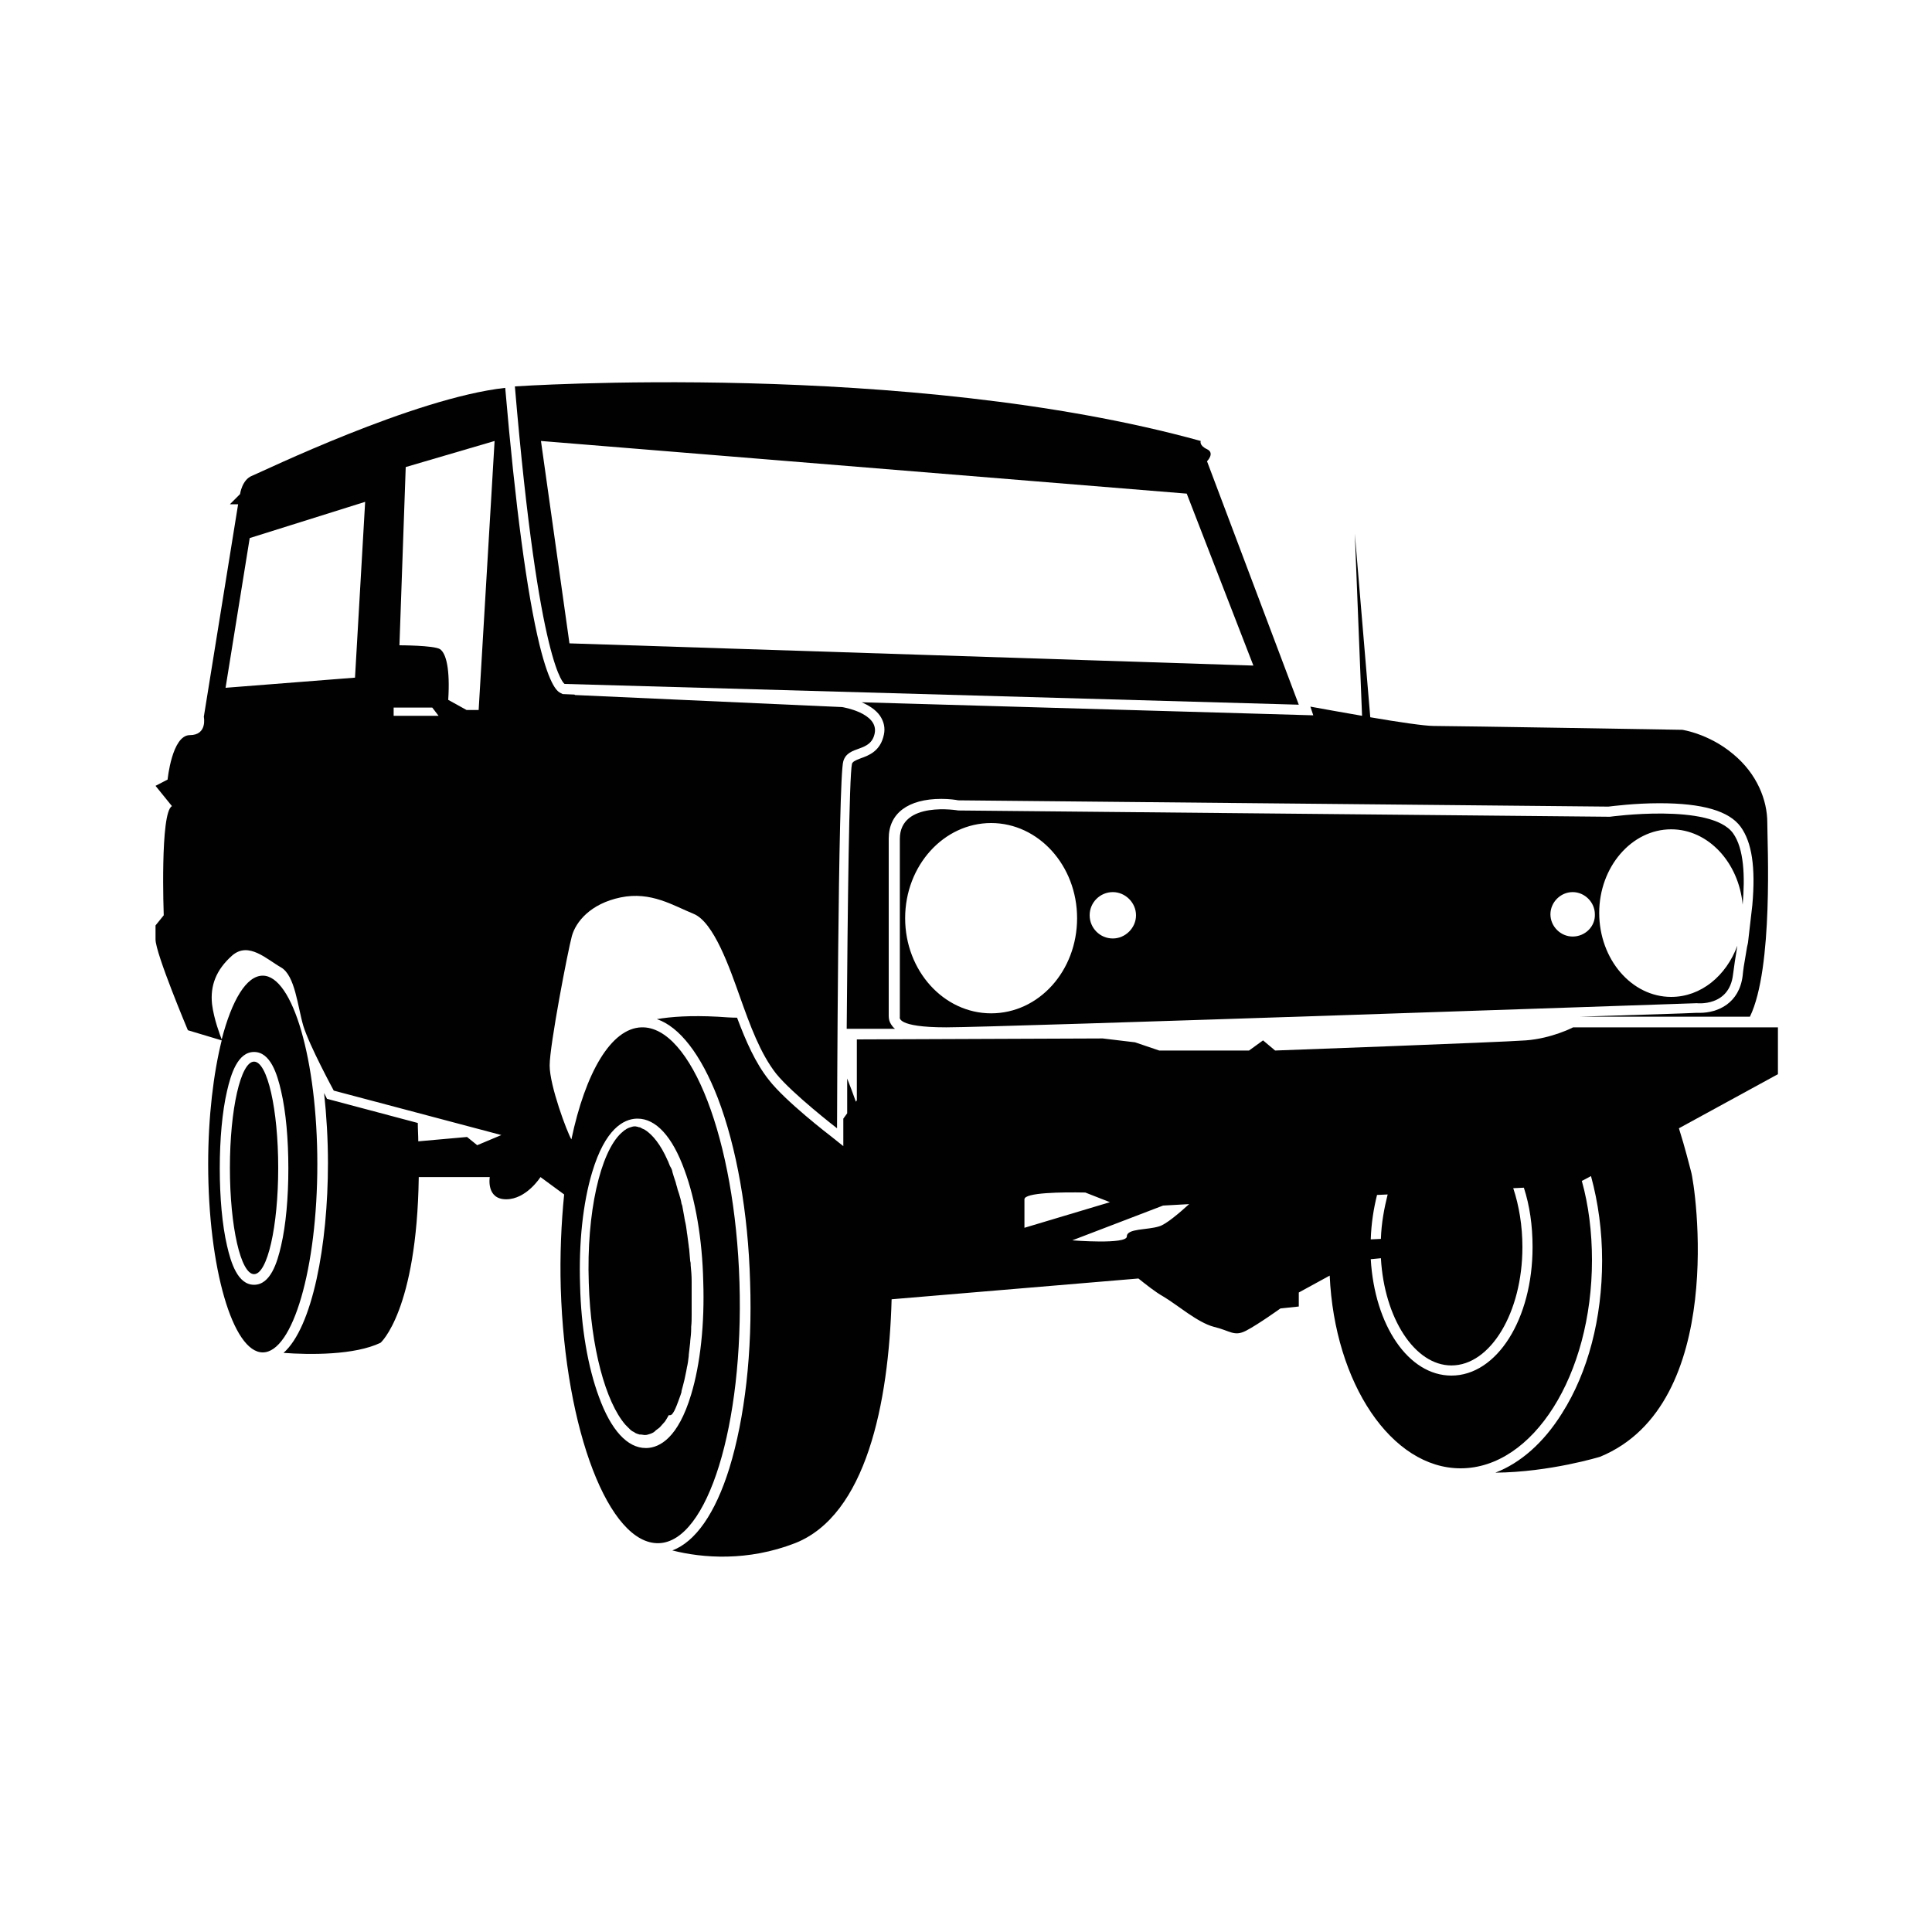 <?xml version="1.0" encoding="utf-8"?>
<!-- Generator: Adobe Illustrator 23.0.0, SVG Export Plug-In . SVG Version: 6.00 Build 0)  -->
<svg version="1.1" id="Layer_1" xmlns="http://www.w3.org/2000/svg" xmlns:xlink="http://www.w3.org/1999/xlink" x="0px" y="0px"
	 viewBox="0 0 400 400" style="enable-background:new 0 0 400 400;" xml:space="preserve">
<style type="text/css">
	.st0{fill:#010101;}
</style>
<g>
	<path class="st0" d="M139.6,292.1c0.1-0.1,0.1-0.3,0.2-0.4c0.2-0.5,0.4-0.9,0.6-1.5c0.2-0.6,0.5-1.3,0.7-2c0,0,0,0,0-0.1
		c0,0,0,0,0-0.1c0.2-0.7,0.4-1.5,0.6-2.3c0.1-0.6,0.3-1.3,0.4-1.9c0-0.2,0.1-0.4,0.1-0.6c0.2-0.8,0.3-1.6,0.4-2.5c0-0.1,0-0.1,0-0.2
		c0.1-0.9,0.2-1.7,0.3-2.6c0-0.1,0-0.1,0-0.2c0.1-0.9,0.2-1.7,0.2-2.6c0-0.1,0-0.2,0-0.4c0.1-0.8,0.1-1.7,0.1-2.5c0-0.2,0-0.4,0-0.6
		c0-0.8,0-1.6,0-2.5c0-0.2,0-0.5,0-0.7c0-1.1,0-2.2,0-3.2c0-1.1-0.1-2.2-0.2-3.2c0-0.3,0-0.6-0.1-0.9c-0.1-0.8-0.1-1.5-0.2-2.3
		c0-0.3-0.1-0.5-0.1-0.8c-0.1-0.8-0.2-1.5-0.3-2.3c0-0.2-0.1-0.4-0.1-0.7c-0.1-0.8-0.2-1.5-0.4-2.3c0-0.2-0.1-0.4-0.1-0.6
		c-0.1-0.7-0.3-1.5-0.4-2.2c0-0.2-0.1-0.4-0.2-0.7c-0.1-0.7-0.3-1.3-0.5-2c-0.1-0.3-0.2-0.6-0.3-0.9c-0.1-0.5-0.3-1-0.4-1.5
		c-0.1-0.4-0.3-0.8-0.4-1.2c-0.1-0.3-0.2-0.7-0.3-1c0,0,0,0,0-0.1c-0.1-0.4-0.3-0.8-0.5-1.1c-0.1-0.3-0.3-0.7-0.4-1
		c0-0.1-0.1-0.1-0.1-0.2c-1.4-3.2-3.1-5.3-4.7-6.3c-0.1,0-0.1-0.1-0.2-0.1c-0.3-0.1-0.6-0.3-0.8-0.4c-0.1,0-0.3,0-0.4-0.1
		c-0.2,0-0.4-0.1-0.6-0.1l-0.1,0c0,0,0,0,0,0c0,0,0,0,0,0c0,0,0,0,0,0c-0.3,0-0.6,0.1-0.9,0.2c-0.1,0-0.2,0.1-0.3,0.1
		c-0.2,0.1-0.5,0.2-0.7,0.4c-0.1,0-0.1,0.1-0.2,0.1c-0.2,0.2-0.5,0.4-0.7,0.6c0,0,0,0,0,0c-4.3,4-7.2,16.4-6.7,31
		c0.4,13.4,3.5,24.7,7.6,29.4c0,0,0,0,0,0c0.2,0.2,0.4,0.4,0.6,0.6c0.1,0.1,0.2,0.2,0.3,0.3c0.3,0.3,0.6,0.5,0.9,0.6
		c0,0,0.1,0.1,0.1,0.1c0.3,0.2,0.7,0.3,1,0.4c0.1,0,0.2,0,0.3,0c0.2,0,0.5,0.1,0.7,0.1l0.1,0c0,0,0,0,0,0c0,0,0,0,0,0
		c0,0,0.1,0,0.1,0c0.3,0,0.6-0.1,0.9-0.2c0.1,0,0.2-0.1,0.3-0.1c0.2-0.1,0.5-0.2,0.7-0.4c0.1-0.1,0.2-0.1,0.2-0.2
		c0.3-0.2,0.5-0.4,0.8-0.6c0.1-0.1,0.1-0.1,0.2-0.2c0.3-0.3,0.5-0.6,0.8-0.9c0,0,0.1-0.1,0.1-0.1c0.3-0.4,0.5-0.8,0.8-1.3
		c0,0,0-0.1,0.1-0.1C139.1,293.1,139.3,292.6,139.6,292.1z"/>
	<path class="st0" d="M153.1,265.5c-0.9-29.5-10-53.1-20.3-52.8c-6.3,0.2-11.6,9.4-14.5,23.2c0,0,0,0,0,0
		c-0.9-1.5-4.5-11.1-4.5-15.3c0-4.2,3.8-23.9,4.6-26.8c0.8-2.9,3.8-6.7,10.1-8c6.3-1.3,10.9,1.7,15.1,3.4c4.2,1.7,7.5,11.3,9.6,17.2
		c2.1,5.9,4.2,11.7,7.5,15.9c3.4,4.2,12.6,11.3,12.6,11.3s0.2-72.7,1.3-76c1-3.4,5.7-1.7,6.5-5.8c0.8-4.2-6.7-5.4-6.7-5.4l-55.3-2.5
		c-0.1,0-0.1-0.1-0.2-0.1l-2.4-0.1l-0.4-0.2c-0.6-0.3-2.2-1.1-4.4-10c-2.6-10.7-5-28.7-7.1-53.2c-18.9,2.1-50.4,17.4-52.4,18.2
		c-2.1,0.8-2.5,3.8-2.5,3.8l-2.1,2.1h1.7l-7.1,44c0,0,0.8,3.8-2.9,3.8s-4.6,9.2-4.6,9.2l-2.5,1.3l3.4,4.2
		c-2.5,1.3-1.7,22.6-1.7,22.6l-1.7,2.1c0,0,0,0,0,2.9c0,2.9,6.7,18.8,6.7,18.8l7,2.1c-1.7,6.8-2.8,15.8-2.8,25.6
		c0,21.5,5.1,39,11.3,39s11.3-17.4,11.3-39c0-21.5-5.1-39-11.3-39c-3.4,0-6.4,5.1-8.5,13.2c-0.3-0.8-1.6-4.1-2-7.3
		c-0.4-3.8,0.8-7.1,4.2-10.1c3.4-2.9,7.1,0.8,10.1,2.5c2.9,1.7,3.4,8,4.6,12.1c1.3,4.2,6.3,13.4,6.3,13.4l34.7,9.2l-5,2.1l-2.1-1.7
		l-10.1,0.9c0-1.2-0.1-2.5-0.1-3.8l-18.8-5l-0.4-0.8c0,0-0.1-0.2-0.2-0.4c0.5,4.6,0.8,9.6,0.8,14.5c0,16.9-3.2,34-9.2,39.3
		c5.4,0.4,14.7,0.5,20.1-2.1c0,0,7.5-6.6,7.9-34.3h14.7c0,0-0.8,4.6,3.4,4.6c4.2,0,7.1-4.6,7.1-4.6l4.9,3.6
		c-0.6,6-0.9,12.6-0.7,19.4c0.9,29.5,10,53.1,20.3,52.8C146.5,319.2,154,295,153.1,265.5z M52.6,217.8c3.4,0,4.8,4.6,5.6,8.1
		c1,4.3,1.5,10,1.5,16c0,6-0.5,11.7-1.5,16c-0.8,3.5-2.2,8.1-5.6,8.1s-4.8-4.6-5.6-8.1c-1-4.3-1.5-10-1.5-16c0-6,0.5-11.7,1.5-16
		C47.8,222.4,49.2,217.8,52.6,217.8z M73.5,140.3l-26.8,2.1l5-31l23.9-7.5L73.5,140.3z M81.5,148.2v-1.7h8l1.3,1.7H81.5z M99.1,147
		h-2.5l-3.8-2.1c0.4-6.3-0.4-9.6-1.7-10.5c-1.3-0.8-8.4-0.8-8.4-0.8L84,96.7l18.4-5.4L99.1,147z M133.9,299.8c-0.1,0-0.1,0-0.2,0
		c-3.8,0-7.2-3.7-9.7-10.6c-2.3-6.2-3.7-14.4-3.9-23.1c-0.3-8.8,0.6-17.1,2.5-23.4c2.7-9,6.5-11,9.2-11.1c0.1,0,0.1,0,0.2,0
		c3.8,0,7.2,3.7,9.7,10.6c2.3,6.2,3.7,14.4,3.9,23.1c0.3,8.8-0.6,17.1-2.5,23.4C140.4,297.7,136.6,299.7,133.9,299.8z"/>
	<path class="st0" d="M368,212.7h-42.3c0,0-4.4,2.3-9.8,2.7c-5.4,0.4-51.9,2.1-51.9,2.1l-2.5-2.1l-2.9,2.1H240l-5-1.7l-6.7-0.8
		l-50.9,0.2v12.6l-0.2,0.3c-0.6-1.7-1.2-3.3-1.8-4.8c0,2.5,0,4.9,0,7.2l-0.8,1.1v5.7l-2.5-2c-0.4-0.3-9.5-7.3-12.9-11.7
		c-2.8-3.5-4.8-8.1-6.6-12.9c-1.2,0-2.5-0.1-4-0.2c-5.6-0.3-9.7,0-12.6,0.5c4.7,1.6,9.1,7.3,12.6,16.3c3.9,10.2,6.3,23.7,6.7,38.1
		c0.5,14.5-1.1,28.2-4.3,38.6c-2.9,9.3-7,15.2-11.8,17c6.3,1.6,15.6,2.3,25.4-1.5c14.7-5.8,19.4-28.9,20-50.5l51.1-4.3
		c1.5,1.2,3.5,2.8,5.1,3.7c2.9,1.7,7.1,5.4,10.5,6.3c3.4,0.8,4.2,2.1,6.7,0.8c2.5-1.3,7.1-4.6,7.1-4.6l3.8-0.4v-2.9l6.4-3.5
		c1,22.3,12.8,39.9,27.1,39.9c15,0,27.2-19.3,27.2-43.1c0-5.8-0.7-11.4-2.1-16.4l1.9-1c1.5,5.5,2.3,11.4,2.3,17.5
		c0,11.9-2.9,23.1-8.3,31.6c-3.8,6.1-8.6,10.3-13.8,12.3c11.3-0.1,21.7-3.3,21.7-3.3c26.4-10.9,19.7-56.1,18.8-59.1
		c-0.3-1.1-1.2-4.8-2.5-8.9l20.5-11.2V212.7z M285.9,256.5l-2.1,0.1c0.1-3.3,0.6-6.4,1.3-9.2l2.2-0.1
		C286.6,250.1,286,253.2,285.9,256.5z M212.1,248.3c0-1.4,7.7-1.5,12.6-1.4l5.1,2l-17.7,5.3C212.1,254.2,212.1,250.4,212.1,248.3z
		 M240.8,249.6l5.4-0.3c-2.1,1.9-4.8,4.2-6.2,4.6c-2.5,0.8-6.7,0.4-6.7,2.1c0,1.7-11.3,0.8-11.3,0.8L240.8,249.6z M300.5,284.8
		c-8.9,0-15.9-10.4-16.7-24.1l2.1-0.2c0.7,12.4,7,22.2,14.6,22.2c8.1,0,14.7-11,14.7-24.5c0-4.4-0.7-8.6-1.9-12.2l2.2-0.1
		c1.2,3.7,1.8,7.8,1.8,12.3C317.3,273.1,309.9,284.8,300.5,284.8z"/>
	<path class="st0" d="M346,171.7c7.7,0,14,6.9,14.8,15.6c0.5-5.8,0.3-11.6-2-14.8c-4.6-6.3-25.5-3.4-25.5-3.4l-134.9-1.3
		c0,0-12.1-2.1-12.1,5.9c0,8,0,36.9,0,36.9s-0.8,2.1,9.6,2.1c10.5,0,155.4-5,155.4-5s6.7,0.8,7.5-5.9c0.2-1.6,0.5-3.6,0.9-6
		c-2.3,6.2-7.5,10.6-13.7,10.6c-8.2,0-14.9-7.8-14.9-17.4C331.1,179.5,337.8,171.7,346,171.7z M205.2,209.8
		c-9.8,0-17.8-8.8-17.8-19.7c0-10.9,8-19.7,17.8-19.7s17.8,8.8,17.8,19.7C223,201,215.1,209.8,205.2,209.8z M230.4,194.3
		c-2.7,0-4.8-2.2-4.8-4.8c0-2.7,2.2-4.8,4.8-4.8s4.8,2.2,4.8,4.8C235.2,192.1,233,194.3,230.4,194.3z M325.6,193.9
		c-2.5,0-4.6-2.1-4.6-4.6c0-2.5,2.1-4.6,4.6-4.6c2.5,0,4.6,2.1,4.6,4.6C330.3,191.8,328.2,193.9,325.6,193.9z"/>
	<ellipse class="st0" cx="52.6" cy="241.8" rx="5" ry="22"/>
	<path class="st0" d="M271.9,148.1l-93.5-2.7c1.4,0.6,2.9,1.5,3.8,2.8c0.8,1.2,1.1,2.5,0.8,3.9c-0.7,3.4-3.1,4.3-4.8,4.9
		c-1.3,0.5-1.6,0.7-1.8,1.1c-0.6,2.6-0.9,29.6-1.1,54.9l10,0c-0.4-0.3-0.6-0.6-0.8-0.9c-0.4-0.6-0.5-1.2-0.5-1.8v-36.7
		c0-5.2,4-8.2,10.9-8.2c1.7,0,3,0.2,3.5,0.3l134.6,1.3c0.9-0.1,5.4-0.7,10.6-0.7c8.9,0,14.4,1.6,16.8,4.9c2.3,3.2,3.1,8.3,2.4,16.2
		l-0.9,7.8l-0.2,0.9c-0.1,0.6-0.2,1.2-0.3,1.8c-0.3,1.6-0.5,3-0.6,4.1c-0.7,5.7-5.1,7.7-8.9,7.7c-0.3,0-0.6,0-0.8,0
		c-1.8,0.1-11.1,0.4-24.2,0.8h35.4c4.9-10.1,3.6-35.9,3.6-40.2c0-4.6-2.1-10.1-7.1-14.2c-5-4.2-10.5-5-10.5-5s-47.3-0.8-51.5-0.8
		c-1.8,0-7.3-0.8-13.1-1.8l-3.2-38l1.5,37.7c-4-0.7-8-1.4-10.7-1.9L271.9,148.1z"/>
	<path class="st0" d="M116.9,141.6l152,4.3l-19-50.4c0,0,1.7-1.7,0-2.5s-1.3-1.7-1.3-1.7c-60.7-16.8-142-11.3-142-11.3
		C111.6,139,116.9,141.6,116.9,141.6z M245.7,102.2l13.8,35.6l-141.6-4.6L112,91.3L245.7,102.2z"/>
</g>
</svg>
